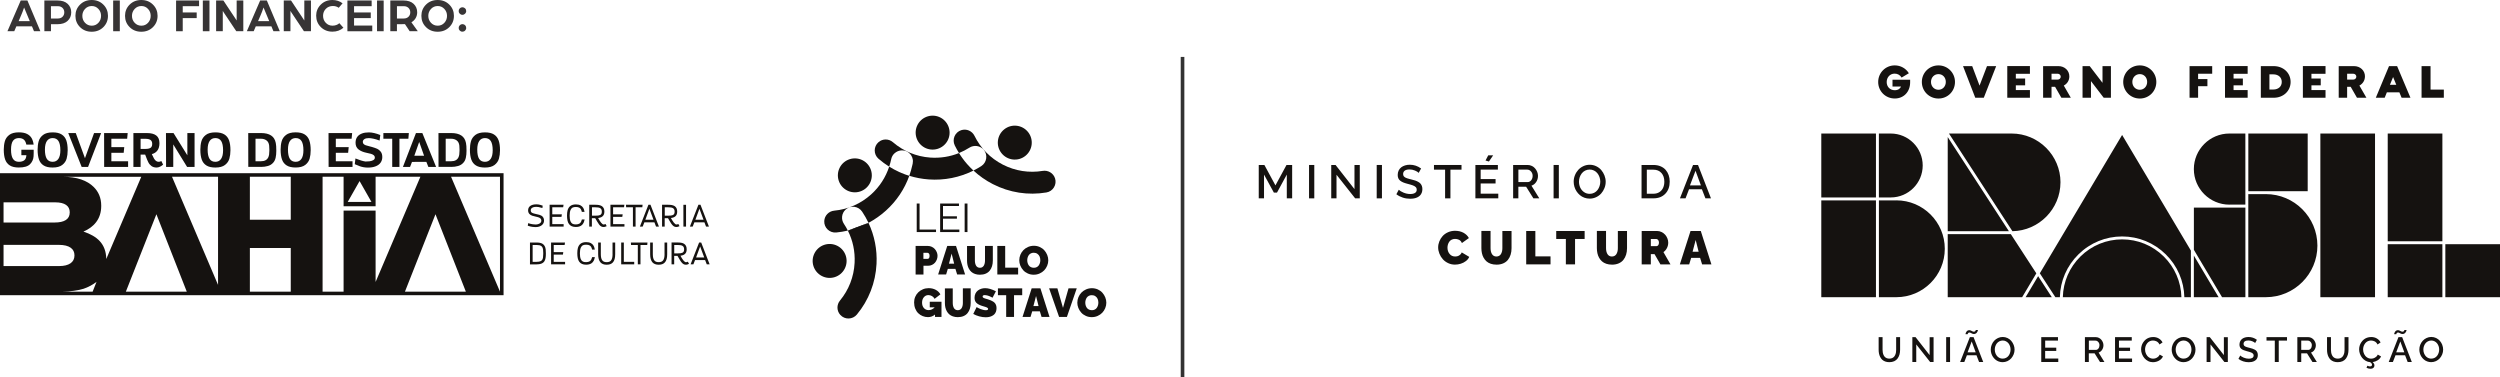 <?xml version="1.0" encoding="UTF-8"?>
<svg id="Layer_2" xmlns="http://www.w3.org/2000/svg" viewBox="0 0 929.38 140.23">
  <defs>
    <style>
      .cls-1 {
        fill: #151210;
      }

      .cls-2 {
        fill: none;
        stroke: #333;
        stroke-miterlimit: 10;
        stroke-width: 1.35px;
      }

      .cls-3 {
        fill: #373435;
      }
    </style>
  </defs>
  <g id="About">
    <g>
      <g>
        <path class="cls-3" d="M2.77,11.6L7.71.18h2.48l4.82,11.43h-2.37l-.76-1.82h-5.8l-.78,1.82h-2.54ZM6.92,7.85h4.15l-.89-2.13-1.22-2.93c-.4,1.18-.78,2.17-1.13,2.96l-.9,2.1Z"/>
        <path class="cls-3" d="M16.49,11.6V.18h4.88c1.62,0,2.88.41,3.77,1.24.89.83,1.34,1.88,1.34,3.17s-.45,2.34-1.34,3.17-2.16,1.24-3.79,1.24h-2.4v2.61h-2.47ZM18.95,6.88h2.54c.74,0,1.33-.22,1.76-.65.43-.44.65-.98.65-1.64s-.22-1.21-.65-1.64c-.44-.43-1.02-.65-1.75-.65h-2.56v4.59Z"/>
        <path class="cls-3" d="M28.04,5.89c0-1.64.57-3.04,1.72-4.18,1.15-1.14,2.59-1.71,4.33-1.71s3.18.57,4.33,1.71c1.15,1.14,1.72,2.54,1.72,4.18s-.57,3.06-1.72,4.2c-1.15,1.14-2.59,1.71-4.33,1.71s-3.18-.57-4.33-1.71-1.72-2.54-1.72-4.2ZM30.61,5.89c0,1.01.33,1.88,1,2.59s1.5,1.07,2.5,1.07,1.81-.36,2.47-1.07c.66-.72.99-1.58.99-2.59s-.33-1.86-.99-2.57c-.66-.72-1.48-1.08-2.47-1.08s-1.83.36-2.5,1.08-1,1.58-1,2.57Z"/>
        <path class="cls-3" d="M42.07,11.6V.18h2.47v11.43h-2.47Z"/>
        <path class="cls-3" d="M46.48,5.89c0-1.64.57-3.04,1.72-4.18,1.15-1.14,2.59-1.71,4.33-1.71s3.18.57,4.33,1.71c1.15,1.14,1.72,2.54,1.72,4.18s-.57,3.06-1.72,4.2c-1.15,1.14-2.59,1.71-4.33,1.71s-3.18-.57-4.33-1.71-1.72-2.54-1.72-4.2ZM49.06,5.89c0,1.01.33,1.88,1,2.59s1.5,1.07,2.5,1.07,1.81-.36,2.47-1.07c.66-.72.99-1.58.99-2.59s-.33-1.86-.99-2.57c-.66-.72-1.48-1.08-2.47-1.08s-1.83.36-2.5,1.08-1,1.58-1,2.57Z"/>
        <path class="cls-3" d="M65.46,11.6V.18h8.54v2.12h-6.07v2.33h5.19v2.1h-5.19v4.88h-2.47Z"/>
        <path class="cls-3" d="M75.4,11.6V.18h2.47v11.43h-2.47Z"/>
        <path class="cls-3" d="M80.34,11.6V.18h2.7l2.98,4.49c.24.36.52.79.85,1.27s.59.88.79,1.19l.32.49V.18h2.47v11.43h-2.61l-2.86-4.28c-.31-.46-.64-.96-1.01-1.51-.37-.55-.66-.98-.87-1.3l-.28-.48v7.57h-2.47Z"/>
        <path class="cls-3" d="M91.77,11.6L96.72.18h2.48l4.82,11.43h-2.37l-.76-1.82h-5.8l-.78,1.82h-2.54ZM95.93,7.85h4.15l-.89-2.13-1.22-2.93c-.4,1.18-.78,2.17-1.13,2.96l-.9,2.1Z"/>
        <path class="cls-3" d="M105.49,11.6V.18h2.7l2.98,4.49c.24.36.52.79.85,1.27s.59.88.79,1.19l.32.49V.18h2.47v11.43h-2.61l-2.86-4.28c-.31-.46-.64-.96-1.01-1.51-.37-.55-.66-.98-.87-1.3l-.28-.48v7.57h-2.47Z"/>
        <path class="cls-3" d="M117.53,5.89c0-1.64.57-3.04,1.72-4.18,1.15-1.14,2.59-1.71,4.33-1.71,1.45,0,2.7.41,3.77,1.23l-1.43,1.67c-.61-.45-1.33-.67-2.17-.67-1.08,0-1.96.36-2.64,1.07-.68.71-1.01,1.57-1.01,2.58s.33,1.88,1,2.59,1.5,1.07,2.5,1.07,1.88-.3,2.56-.92l1.5,1.69c-1.11.97-2.46,1.46-4.07,1.46-1.74,0-3.18-.57-4.33-1.71s-1.72-2.54-1.72-4.2Z"/>
        <path class="cls-3" d="M129.15,11.6V.18h9.01v2.12h-6.54v2.33h6.21v2.1h-6.21v2.77h6.77v2.12h-9.24Z"/>
        <path class="cls-3" d="M140.16,11.6V.18h2.47v11.43h-2.47Z"/>
        <path class="cls-3" d="M145.1,11.6V.18h4.88c1.62,0,2.88.41,3.77,1.24.89.83,1.34,1.88,1.34,3.17,0,.78-.19,1.49-.56,2.13-.38.65-.91,1.17-1.59,1.57l2.38,3.32h-3.02l-1.76-2.65c-.39.03-.94.04-1.66.04h-1.32v2.61h-2.47ZM147.57,6.88h2.52c.74,0,1.33-.22,1.77-.65s.66-.98.66-1.64-.22-1.21-.65-1.64c-.44-.43-1.02-.65-1.76-.65h-2.54v4.59Z"/>
        <path class="cls-3" d="M156.65,5.89c0-1.64.57-3.04,1.72-4.18,1.15-1.14,2.59-1.71,4.33-1.71s3.18.57,4.33,1.71c1.15,1.14,1.72,2.54,1.72,4.18s-.57,3.06-1.72,4.2c-1.15,1.14-2.59,1.71-4.33,1.71s-3.18-.57-4.33-1.71-1.72-2.54-1.72-4.2ZM159.22,5.89c0,1.01.33,1.88,1,2.59s1.5,1.07,2.5,1.07,1.81-.36,2.47-1.07c.66-.72.99-1.58.99-2.59s-.33-1.86-.99-2.57c-.66-.72-1.48-1.08-2.47-1.08s-1.83.36-2.5,1.08-1,1.58-1,2.57Z"/>
        <path class="cls-3" d="M170.51,4.11c0-.39.14-.72.41-1,.28-.28.6-.41.98-.41s.72.14,1,.41c.28.28.41.61.41,1s-.14.7-.41.98c-.28.28-.61.42-1,.42s-.7-.14-.98-.42c-.28-.28-.41-.6-.41-.98ZM170.51,10.39c0-.39.14-.72.41-1,.28-.28.6-.42.98-.42s.72.14,1,.42c.28.28.41.61.41,1s-.14.7-.41.98c-.28.28-.61.41-1,.41s-.7-.14-.98-.41c-.28-.28-.41-.6-.41-.98Z"/>
      </g>
      <g>
        <path class="cls-1" d="M704.9,130.02c0,.35-.02.67-.07.98-.05.31-.13.6-.26.89-.12.29-.28.54-.46.74-.19.21-.43.37-.72.5-.29.12-.63.19-1.01.19s-.7-.06-1-.18c-.29-.12-.53-.29-.72-.49-.19-.2-.34-.45-.47-.74-.12-.29-.21-.59-.26-.9-.05-.31-.08-.64-.08-.99v-4.68h-1.46v4.68c0,.5.04.96.13,1.4.09.44.23.86.43,1.26.2.4.45.74.75,1.03.3.28.68.51,1.13.68.45.17.97.25,1.54.25.69,0,1.3-.12,1.82-.36.52-.24.94-.58,1.25-1.01.31-.43.54-.92.7-1.46.15-.54.23-1.14.23-1.79v-4.68h-1.47v4.68ZM717.34,132.01l-5.23-6.68h-1.19v9.24h1.45v-6.53l5.16,6.53h1.28v-9.22h-1.47v6.66ZM723.49,134.57h1.45v-9.24h-1.45v9.24ZM732.3,125.34l-3.62,9.24h1.55l.97-2.51h3.56l.97,2.51h1.54l-3.59-9.24h-1.38ZM731.45,130.98l1.53-4.05,1.49,4.05h-3.02ZM731.51,124.11c.01-.05.04-.12.08-.2.04-.08.1-.15.2-.21.09-.06.21-.09.34-.09.15,0,.31.05.49.14.17.09.36.19.56.28.2.09.42.14.64.14s.41-.05.59-.14c.18-.09.32-.2.43-.33.11-.13.2-.27.27-.41.07-.15.12-.28.15-.38.03-.11.04-.19.04-.24h-.82s0,.05,0,.09c0,.04-.02.09-.05.16-.03.06-.07.13-.12.18-.05.06-.12.1-.21.15-.09.04-.2.06-.32.06-.17,0-.35-.05-.53-.14-.18-.09-.36-.19-.56-.28-.19-.1-.4-.14-.62-.14-.2,0-.39.04-.56.13-.17.09-.3.19-.4.32-.1.13-.18.26-.25.41-.07.15-.12.27-.14.38-.03.11-.04.2-.04.26h.81s0-.07.02-.12ZM747.72,126.75c-.38-.44-.84-.8-1.4-1.07-.56-.27-1.16-.41-1.8-.41s-1.21.13-1.77.39c-.55.26-1.03.6-1.42,1.03-.39.43-.7.93-.92,1.5-.23.57-.34,1.16-.34,1.77,0,.47.07.93.2,1.39.14.46.33.89.59,1.28.26.39.57.74.92,1.04.35.3.76.54,1.23.71.47.17.96.26,1.47.26.62,0,1.21-.13,1.77-.38.55-.26,1.02-.6,1.41-1.03.38-.43.69-.93.92-1.49.23-.57.34-1.16.34-1.77s-.11-1.15-.32-1.71c-.22-.56-.51-1.06-.89-1.51ZM747.24,131.18c-.13.4-.32.76-.56,1.08-.24.32-.55.58-.93.77-.38.19-.79.29-1.24.29-.59,0-1.11-.16-1.56-.48-.46-.32-.8-.74-1.04-1.25-.24-.51-.35-1.05-.35-1.64,0-.42.07-.83.2-1.23.14-.4.33-.76.57-1.07.25-.32.56-.57.94-.77.38-.19.79-.29,1.24-.29s.83.09,1.2.28c.37.19.68.43.93.74.25.31.44.67.58,1.07.14.41.21.82.21,1.26s-.07.83-.2,1.23ZM760.3,130.46h4.12v-1.21h-4.12v-2.62h4.76v-1.29h-6.22v9.24h6.33v-1.29h-4.88v-2.82ZM781.46,130.04c.33-.51.5-1.07.5-1.7,0-.37-.07-.73-.22-1.09-.14-.36-.34-.68-.59-.97-.24-.28-.55-.51-.91-.69-.36-.17-.74-.26-1.15-.26h-4.02v9.24h1.45v-3.21h2.15l2.01,3.21h1.64l-2.17-3.51c.54-.17.98-.51,1.31-1.02ZM779.09,130.07h-2.55v-3.44h2.47c.39,0,.73.17,1.03.51.3.34.44.74.44,1.21s-.13.89-.39,1.22c-.26.34-.6.51-1,.51ZM787.73,130.46h4.12v-1.21h-4.12v-2.62h4.76v-1.29h-6.22v9.24h6.33v-1.29h-4.88v-2.82ZM802.22,132.68c-.28.23-.57.4-.88.5-.3.1-.61.15-.93.15-.56,0-1.07-.16-1.53-.47-.46-.31-.82-.73-1.07-1.25-.25-.52-.38-1.07-.38-1.67,0-.33.04-.65.12-.97.08-.32.2-.62.37-.91.16-.29.36-.54.59-.76.23-.22.5-.39.83-.52.32-.13.67-.19,1.04-.19.23,0,.46.02.68.08.22.05.44.13.66.24.22.11.42.26.61.46.19.2.34.43.46.7l1.14-.77c-.31-.61-.77-1.1-1.38-1.46-.61-.37-1.32-.55-2.13-.55-.55,0-1.06.09-1.54.26-.48.18-.9.41-1.25.71-.35.3-.65.65-.91,1.04-.26.39-.45.81-.57,1.25-.13.44-.19.89-.19,1.34,0,.59.11,1.16.33,1.73.22.57.52,1.08.9,1.53.38.45.85.81,1.4,1.09.56.28,1.15.41,1.78.41.49,0,.99-.08,1.48-.24.49-.16.94-.41,1.35-.74.41-.34.71-.72.89-1.16l-1.21-.69c-.15.34-.37.63-.65.87ZM814.97,126.75c-.38-.44-.84-.8-1.4-1.07-.56-.27-1.16-.41-1.8-.41s-1.21.13-1.76.39c-.56.26-1.03.6-1.42,1.03-.39.43-.7.93-.92,1.5-.23.57-.34,1.16-.34,1.77,0,.47.07.93.2,1.39.14.46.33.89.59,1.28.26.39.57.74.92,1.04.35.3.76.54,1.23.71.47.17.96.26,1.47.26.62,0,1.21-.13,1.77-.38.55-.26,1.02-.6,1.41-1.03.38-.43.69-.93.92-1.49.23-.57.34-1.16.34-1.77s-.11-1.15-.32-1.71c-.22-.56-.51-1.06-.89-1.51ZM814.49,131.18c-.13.4-.32.76-.56,1.08-.24.32-.55.58-.93.77-.38.19-.79.29-1.24.29-.58,0-1.11-.16-1.56-.48-.46-.32-.8-.74-1.04-1.25-.23-.51-.35-1.05-.35-1.64,0-.42.07-.83.2-1.23.14-.4.33-.76.57-1.07.25-.32.56-.57.94-.77.38-.19.79-.29,1.24-.29s.83.09,1.2.28c.37.19.68.43.93.74.25.31.44.67.58,1.07.14.41.21.82.21,1.26s-.07.83-.2,1.23ZM826.73,132.01l-5.23-6.68h-1.19v9.24h1.45v-6.53l5.16,6.53h1.28v-9.22h-1.47v6.66ZM838.84,130.47c-.16-.18-.37-.34-.64-.49-.27-.15-.54-.27-.83-.36-.29-.09-.63-.19-1.04-.29-.26-.06-.46-.11-.62-.16-.16-.04-.33-.09-.5-.15-.18-.06-.32-.11-.43-.16-.1-.05-.21-.11-.31-.18-.11-.07-.18-.15-.24-.23-.05-.08-.1-.17-.13-.27-.03-.1-.05-.22-.05-.34,0-.41.15-.72.45-.94.3-.22.75-.33,1.35-.33.51,0,1,.1,1.48.31.48.2.82.41,1.02.63l.66-1.19c-.94-.69-1.98-1.04-3.12-1.04-.48,0-.92.06-1.33.18-.41.12-.76.3-1.06.53-.3.23-.54.53-.71.89-.17.36-.26.76-.26,1.2,0,.36.06.66.16.92.11.26.29.49.53.68.24.19.52.35.84.48.32.13.72.26,1.21.39.31.08.56.15.75.2.18.05.39.11.61.19.22.08.39.15.51.22.12.07.24.16.35.26.11.1.19.21.24.33.05.12.07.26.07.41,0,.38-.16.67-.47.88-.31.2-.75.3-1.33.3-.64,0-1.26-.13-1.87-.38-.6-.26-1.04-.52-1.31-.8l-.67,1.25c.52.4,1.11.71,1.77.92.66.21,1.34.32,2.04.32.38,0,.74-.03,1.07-.09.33-.06.64-.16.93-.3.29-.14.53-.31.74-.51.2-.2.36-.45.48-.75.12-.3.17-.63.17-1,0-.33-.05-.63-.14-.88-.1-.26-.22-.48-.38-.66ZM842.58,126.62h3.08v7.95h1.47v-7.95h3.07v-1.29h-7.62v1.29ZM860.42,130.04c.33-.51.5-1.07.5-1.7,0-.37-.07-.73-.22-1.09-.14-.36-.34-.68-.58-.97-.25-.28-.55-.51-.91-.69-.36-.17-.74-.26-1.15-.26h-4.02v9.24h1.45v-3.21h2.15l2.01,3.21h1.64l-2.17-3.51c.54-.17.98-.51,1.31-1.02ZM858.04,130.07h-2.55v-3.44h2.47c.39,0,.73.17,1.03.51.3.34.44.74.44,1.21s-.13.89-.39,1.22c-.26.34-.6.51-1,.51ZM871.59,130.02c0,.35-.02.67-.07.98-.05.31-.13.6-.26.89-.12.29-.28.54-.46.74-.19.21-.43.37-.72.5-.29.12-.63.19-1.01.19s-.7-.06-1-.18c-.29-.12-.53-.29-.72-.49-.19-.2-.34-.45-.47-.74-.12-.29-.21-.59-.26-.9-.05-.31-.08-.64-.08-.99v-4.68h-1.46v4.68c0,.5.04.96.13,1.4.09.44.23.86.43,1.26.2.4.45.74.75,1.03.3.28.68.51,1.13.68.45.17.97.25,1.54.25.69,0,1.3-.12,1.82-.36.52-.24.94-.58,1.25-1.01.31-.43.54-.92.7-1.46.15-.54.23-1.14.23-1.79v-4.68h-1.47v4.68ZM883.28,132.68c-.28.23-.57.4-.88.5-.3.1-.61.15-.93.15-.56,0-1.07-.16-1.53-.47-.46-.31-.82-.73-1.07-1.25-.25-.52-.38-1.07-.38-1.67,0-.33.04-.65.12-.97.08-.32.2-.62.37-.91.16-.29.36-.54.59-.76.23-.22.5-.39.83-.52.32-.13.67-.19,1.04-.19.23,0,.46.02.68.08.22.05.44.13.66.24.22.11.42.26.61.46.19.2.34.43.46.7l1.14-.77c-.31-.61-.77-1.1-1.38-1.46-.61-.37-1.32-.55-2.13-.55-.55,0-1.06.09-1.54.26-.48.18-.9.41-1.25.71-.35.3-.66.65-.91,1.04-.26.39-.45.81-.58,1.25-.13.44-.19.89-.19,1.34,0,.56.1,1.11.3,1.66.2.55.48,1.04.83,1.48.35.44.78.81,1.3,1.1.51.29,1.07.46,1.66.51.47.31.7.63.7.97,0,.2-.07.35-.21.45-.14.1-.33.16-.57.16-.28,0-.59-.09-.92-.27l-.36.77c.49.25,1,.37,1.53.37.45,0,.8-.11,1.05-.33.25-.22.38-.52.38-.89,0-.46-.22-.88-.67-1.25.69-.1,1.32-.33,1.9-.7.58-.37.99-.84,1.23-1.41l-1.21-.69c-.15.34-.37.63-.65.87ZM891.63,125.34l-3.62,9.24h1.55l.97-2.51h3.56l.97,2.51h1.54l-3.59-9.24h-1.38ZM890.79,130.98l1.53-4.05,1.49,4.05h-3.02ZM890.85,124.11c.01-.05.04-.12.08-.2.04-.08.1-.15.2-.21.09-.06.21-.09.34-.09.15,0,.31.05.49.14.17.09.36.19.56.28.2.09.42.14.64.14s.41-.05.59-.14c.18-.09.32-.2.43-.33.11-.13.2-.27.27-.41.07-.15.13-.28.15-.38.03-.11.04-.19.04-.24h-.82s0,.05,0,.09c0,.04-.02.09-.05.16-.03.06-.07.13-.12.18-.05.06-.12.1-.21.15-.09.04-.2.06-.31.06-.17,0-.35-.05-.53-.14-.18-.09-.36-.19-.56-.28-.19-.1-.4-.14-.62-.14-.2,0-.39.04-.56.13-.17.09-.3.19-.4.32-.1.13-.18.26-.25.41-.07.15-.12.27-.14.38-.03.11-.04.2-.04.26h.81s0-.07.02-.12ZM907.94,128.25c-.22-.56-.51-1.06-.89-1.51-.38-.44-.84-.8-1.4-1.07-.56-.27-1.16-.41-1.8-.41s-1.21.13-1.77.39c-.55.26-1.03.6-1.42,1.03-.39.43-.7.93-.93,1.5-.23.57-.34,1.16-.34,1.77,0,.47.07.93.2,1.39.14.46.33.89.59,1.28.26.39.57.74.92,1.04.35.3.76.54,1.23.71.47.17.96.26,1.47.26.62,0,1.21-.13,1.77-.38.55-.26,1.02-.6,1.41-1.03.38-.43.69-.93.92-1.49.23-.57.34-1.16.34-1.77s-.11-1.15-.32-1.71ZM906.57,131.18c-.13.4-.32.76-.56,1.08-.24.32-.55.58-.93.77-.38.19-.79.29-1.24.29-.58,0-1.11-.16-1.56-.48-.46-.32-.8-.74-1.04-1.25-.24-.51-.35-1.05-.35-1.64,0-.42.07-.83.2-1.23.14-.4.33-.76.57-1.07.25-.32.56-.57.94-.77.38-.19.79-.29,1.24-.29s.83.09,1.2.28c.37.19.68.43.93.74.25.31.44.67.59,1.07.14.41.21.82.21,1.26s-.07.83-.2,1.23Z"/>
        <path class="cls-1" d="M703.54,32.16h3.17c-.28.76-1.07,1.38-2.32,1.38-1.78,0-3.01-1.28-3.01-3.04s1.23-3.13,2.96-3.13c1.11,0,2.06.54,2.58,1.47l2.7-1.61c-1.09-1.82-3.08-2.92-5.24-2.92-3.43,0-6.16,2.73-6.16,6.17s2.72,6.14,6.17,6.14c3.25,0,5.71-2.39,5.71-6.05v-.92h-6.56v2.51ZM720.63,24.31c-3.44,0-6.18,2.73-6.18,6.16s2.73,6.16,6.18,6.16,6.14-2.73,6.14-6.16-2.73-6.16-6.14-6.16ZM720.63,33.37c-1.57,0-2.78-1.24-2.78-2.91s1.21-2.91,2.78-2.91,2.73,1.24,2.73,2.91-1.19,2.91-2.73,2.91ZM735.9,31.83l-2.73-7.25h-3.41l4.55,11.76h3.17l4.6-11.76h-3.41l-2.77,7.25ZM746.21,36.34h8.42v-2.87h-5.24v-1.75h3.46v-2.53h-3.46v-1.75h5.24v-2.87h-8.42v11.76ZM769.28,28.4c0-2.18-1.76-3.82-4.06-3.82h-5.69v11.76h3.13v-4.06h1.33l2.33,4.06h3.51l-2.61-4.53c1.25-.66,2.06-1.9,2.06-3.41ZM764.87,29.6h-2.21v-2.2h2.21c.76,0,1.21.52,1.21,1.11s-.47,1.09-1.21,1.09ZM781.61,30.79l-4.76-6.21h-2.66v11.76h3.13v-6.19l4.74,6.19h2.68v-11.76h-3.13v6.21ZM795.48,24.31c-3.44,0-6.17,2.73-6.17,6.16s2.73,6.16,6.17,6.16,6.14-2.73,6.14-6.16-2.73-6.16-6.14-6.16ZM795.48,33.37c-1.57,0-2.78-1.24-2.78-2.91s1.21-2.91,2.78-2.91,2.73,1.24,2.73,2.91-1.19,2.91-2.73,2.91ZM813.97,36.34h3.18v-4.29h3.46v-2.66h-3.46v-1.99h5.24v-2.82h-8.42v11.76ZM827.15,36.34h8.42v-2.87h-5.24v-1.75h3.46v-2.53h-3.46v-1.75h5.24v-2.87h-8.42v11.76ZM845.26,24.58h-4.79v11.76h4.79c3.58,0,6.28-2.51,6.28-5.88s-2.7-5.88-6.28-5.88ZM845.1,33.28h-1.44v-5.64h1.44c1.87,0,3.15,1.11,3.15,2.82s-1.28,2.82-3.15,2.82ZM856.1,36.34h8.42v-2.87h-5.24v-1.75h3.46v-2.53h-3.46v-1.75h5.24v-2.87h-8.42v11.76ZM879.18,28.4c0-2.18-1.76-3.82-4.07-3.82h-5.69v11.76h3.13v-4.06h1.33l2.33,4.06h3.51l-2.61-4.53c1.25-.66,2.06-1.9,2.06-3.41ZM874.76,29.6h-2.21v-2.2h2.21c.76,0,1.21.52,1.21,1.11s-.47,1.09-1.21,1.09ZM888.12,24.58l-4.91,11.76h3.3l.81-2.02h4.65l.83,2.02h3.29l-4.96-11.76h-3.01ZM888.46,31.52l1.18-2.89,1.18,2.89h-2.35ZM903.56,33.32v-8.74h-3.34v11.76h8.28v-3.03h-4.95Z"/>
        <path class="cls-1" d="M815.57,92.86l10.49,17.63h8.67v-33.32h-19.15v15.69ZM842.34,72.16h-6.53v38.32h6.53c10.57,0,19.16-8.6,19.16-19.16s-8.6-19.16-19.16-19.16ZM828.78,76.07h5.94v-26.43h-5.93c-7.29,0-13.22,5.93-13.22,13.22s5.93,13.21,13.21,13.22ZM724.07,50.95v35.01h22.75l-22.75-35.01ZM887.64,89.68h20.32v-40.04h-20.32v40.04ZM857.89,49.64h-22.07v21.43h22.07v-21.43ZM909.06,110.49h20.32v-19.71h-20.32v19.71ZM887.64,110.49h20.32v-19.71h-20.32v19.71ZM862.6,110.49h20.32v-60.85h-20.32v60.85ZM815.57,110.49h9.21l-9.21-15.48v15.48ZM714.77,61.52c0-6.55-5.33-11.88-11.88-11.88h-4.41v23.76h4.41c6.55,0,11.88-5.33,11.88-11.88ZM677.07,73.4h20.32v-23.76h-20.32v23.76ZM677.07,110.49h20.32v-35.99h-20.32v35.99ZM704.98,74.49h-6.49v35.99h6.49c9.92,0,18-8.07,18-18s-8.07-18-18-18ZM757.68,102.66l-4.66,7.83h9.75l-5.09-7.83ZM758.31,101.6l5.78,8.89h1.67c.14-6.04,2.6-11.7,6.93-15.95,4.36-4.28,10.12-6.64,16.21-6.64s11.85,2.36,16.21,6.64c4.33,4.25,6.78,9.91,6.93,15.95h2.43v-17.33l-25.57-42.99-30.59,51.43ZM765.99,67.8c0-10.01-8.15-18.16-18.16-18.16h-23.3l23.59,36.31c9.85-.16,17.86-8.29,17.86-18.15ZM788.9,88.99c-5.8,0-11.29,2.25-15.44,6.32-4.12,4.04-6.46,9.43-6.6,15.18h44.08c-.14-5.75-2.48-11.13-6.6-15.18-4.15-4.08-9.64-6.32-15.44-6.32ZM747.53,87.05h-23.46v23.43h27.67l5.27-8.86-9.48-14.58Z"/>
        <polygon class="cls-1" points="478.37 73.74 478.37 64.9 474.72 71.61 473.57 71.61 469.9 64.9 469.9 73.74 467.94 73.74 467.94 61.33 470.04 61.33 474.15 68.92 478.26 61.33 480.36 61.33 480.36 73.74 478.37 73.74"/>
        <rect class="cls-1" x="486.64" y="61.33" width="1.95" height="12.41"/>
        <polygon class="cls-1" points="496.85 64.97 496.85 73.74 494.89 73.74 494.89 61.33 496.5 61.33 503.53 70.31 503.53 61.35 505.5 61.35 505.5 73.74 503.79 73.74 496.85 64.97"/>
        <rect class="cls-1" x="511.79" y="61.33" width="1.95" height="12.41"/>
        <path class="cls-1" d="M527.38,64.25c-.27-.3-.72-.58-1.37-.85-.64-.27-1.31-.41-1.99-.41-.81,0-1.41.15-1.81.45-.4.3-.6.72-.6,1.27,0,.17.02.32.07.46.05.14.1.26.18.36.07.11.18.21.32.3.14.1.28.18.42.25.14.07.33.14.57.22.24.08.47.14.68.2.21.06.49.12.83.21.55.13,1.01.26,1.4.39.39.13.76.29,1.12.49.36.2.65.42.86.66.22.24.39.54.52.88.13.35.19.74.19,1.19,0,.5-.08.94-.24,1.34-.16.4-.37.73-.64,1.01-.27.27-.6.5-.99.69-.39.19-.8.32-1.25.4-.44.08-.92.12-1.43.12-.95,0-1.86-.14-2.74-.43-.88-.29-1.68-.7-2.38-1.24l.9-1.68c.36.37.94.73,1.75,1.07.81.34,1.65.52,2.5.52.77,0,1.37-.14,1.79-.41.42-.27.63-.67.63-1.18,0-.2-.03-.39-.09-.56-.06-.16-.17-.31-.32-.45-.15-.13-.31-.25-.47-.35-.16-.1-.39-.2-.69-.3-.3-.1-.57-.19-.82-.26-.25-.07-.58-.16-1-.27-.65-.17-1.19-.34-1.62-.52-.43-.18-.8-.39-1.13-.65-.33-.26-.57-.56-.71-.91-.15-.35-.22-.76-.22-1.24,0-.6.12-1.14.35-1.62.23-.48.55-.88.95-1.19.4-.31.88-.55,1.43-.72.55-.17,1.14-.25,1.78-.25,1.53,0,2.92.47,4.19,1.4l-.89,1.6Z"/>
        <polygon class="cls-1" points="543.32 63.07 539.2 63.07 539.2 73.74 537.22 73.74 537.22 63.07 533.08 63.07 533.08 61.33 543.32 61.33 543.32 63.07"/>
        <path class="cls-1" d="M556.99,72.01v1.73h-8.51v-12.41h8.36v1.73h-6.4v3.52h5.54v1.63h-5.54v3.79h6.56ZM553.51,60.05l-1.26-.38,1-1.92h1.83l-1.57,2.3Z"/>
        <path class="cls-1" d="M562.51,73.74v-12.41h5.4c.54,0,1.05.12,1.54.35.49.23.9.54,1.22.92.33.38.59.81.79,1.3.19.48.29.97.29,1.47,0,.84-.22,1.6-.67,2.28-.44.68-1.03,1.14-1.76,1.37l2.92,4.72h-2.2l-2.7-4.32h-2.89v4.32h-1.95ZM564.46,67.69h3.43c.54,0,.99-.23,1.34-.68.35-.45.53-1,.53-1.64s-.2-1.17-.6-1.63c-.4-.45-.86-.68-1.38-.68h-3.32v4.63Z"/>
        <rect class="cls-1" x="577.55" y="61.33" width="1.95" height="12.41"/>
        <path class="cls-1" d="M585.02,67.54c0-.82.15-1.61.46-2.38.3-.77.72-1.44,1.24-2.01.52-.57,1.16-1.04,1.9-1.38.74-.35,1.54-.52,2.37-.52s1.67.18,2.42.55c.75.36,1.38.84,1.88,1.44.5.6.9,1.27,1.19,2.02.29.75.44,1.52.44,2.3,0,.82-.15,1.61-.46,2.37-.3.76-.72,1.43-1.23,2.01-.52.57-1.15,1.03-1.9,1.38-.74.34-1.54.52-2.37.52-.69,0-1.35-.12-1.98-.35-.63-.23-1.18-.55-1.65-.95-.47-.4-.89-.87-1.24-1.4-.35-.53-.62-1.1-.8-1.72-.18-.62-.27-1.24-.27-1.87M590.97,72.06c.6,0,1.16-.13,1.67-.39.51-.26.92-.61,1.25-1.04.32-.43.58-.91.75-1.45.18-.53.27-1.08.27-1.65s-.1-1.15-.29-1.69c-.19-.54-.45-1.02-.79-1.44-.33-.42-.75-.75-1.25-1-.5-.25-1.04-.37-1.62-.37s-1.16.13-1.67.39c-.51.26-.93.6-1.26,1.03-.33.43-.59.91-.77,1.44-.18.54-.27,1.08-.27,1.65,0,.79.16,1.52.47,2.2.32.68.78,1.24,1.4,1.67.61.43,1.31.65,2.1.65Z"/>
        <path class="cls-1" d="M610.25,73.74v-12.41h4.41c.97,0,1.85.16,2.63.48.78.32,1.41.77,1.91,1.33.49.57.87,1.22,1.13,1.96.26.74.39,1.55.39,2.41,0,1.88-.55,3.39-1.65,4.52-1.1,1.14-2.57,1.7-4.4,1.7h-4.41ZM614.66,63.07h-2.45v8.95h2.45c.85,0,1.59-.2,2.21-.59.62-.4,1.08-.93,1.39-1.6.31-.67.46-1.44.46-2.3,0-1.33-.36-2.4-1.08-3.22-.72-.82-1.71-1.23-2.98-1.23Z"/>
        <path class="cls-1" d="M629.39,61.33h1.85l4.82,12.41h-2.06l-1.31-3.37h-4.79l-1.3,3.37h-2.08l4.87-12.41ZM632.31,68.92l-2-5.44-2.06,5.44h4.05Z"/>
        <path class="cls-1" d="M540.97,85.8c1.17,0,2.2.25,3.09.73.89.49,1.56,1.15,2,1.97l-2.6,1.85c-.11-.29-.27-.54-.46-.75-.19-.21-.41-.37-.65-.48-.24-.11-.48-.19-.71-.24-.24-.05-.48-.07-.73-.07-.47,0-.88.1-1.26.29-.37.19-.66.44-.88.76-.22.32-.39.66-.5,1.04-.11.38-.17.77-.17,1.17,0,.9.26,1.68.78,2.32.52.64,1.21.96,2.07.96.34,0,.66-.05.96-.14.31-.09.6-.26.88-.5.28-.24.49-.53.62-.88l2.78,1.66c-.23.59-.64,1.1-1.22,1.55-.58.45-1.23.78-1.94,1-.71.22-1.43.33-2.15.33-.89,0-1.72-.18-2.51-.55-.79-.37-1.45-.85-1.99-1.45-.54-.6-.96-1.29-1.27-2.06-.31-.77-.47-1.55-.47-2.34s.15-1.51.44-2.24c.29-.73.7-1.39,1.23-1.98.53-.59,1.2-1.06,2.01-1.42.81-.36,1.7-.54,2.66-.54"/>
        <path class="cls-1" d="M556.31,98.38c-.77,0-1.47-.11-2.1-.32-.63-.22-1.16-.51-1.59-.89-.43-.38-.79-.83-1.08-1.35-.29-.52-.5-1.08-.63-1.68-.13-.59-.2-1.23-.2-1.9v-6.38h3.41v6.38c0,.43.04.82.12,1.19.08.36.21.69.38.99.17.29.4.52.68.69.29.17.62.25,1,.25s.72-.09,1.02-.26c.29-.17.52-.4.69-.7.17-.3.29-.63.38-.99.08-.36.12-.75.12-1.16v-6.38h3.41v6.38c0,.88-.11,1.69-.34,2.42-.23.73-.56,1.38-1.01,1.94-.45.56-1.03.99-1.76,1.31-.73.31-1.56.47-2.5.47"/>
        <polygon class="cls-1" points="567.37 98.28 567.37 85.87 570.77 85.87 570.77 95.31 576.41 95.31 576.41 98.28 567.37 98.28"/>
        <polygon class="cls-1" points="589.09 88.84 585.53 88.84 585.53 98.28 582.11 98.28 582.11 88.84 578.53 88.84 578.53 85.87 589.09 85.87 589.09 88.84"/>
        <path class="cls-1" d="M599.24,98.38c-.77,0-1.47-.11-2.1-.32-.63-.22-1.16-.51-1.59-.89-.43-.38-.79-.83-1.08-1.35-.29-.52-.5-1.08-.63-1.68-.13-.59-.2-1.23-.2-1.9v-6.38h3.41v6.38c0,.43.04.82.12,1.19.08.36.21.69.38.99.17.29.4.52.68.69.29.17.62.25,1,.25s.72-.09,1.02-.26c.29-.17.52-.4.69-.7.17-.3.29-.63.38-.99.08-.36.12-.75.12-1.16v-6.38h3.41v6.38c0,.88-.11,1.69-.34,2.42-.23.73-.56,1.38-1.01,1.94-.45.56-1.03.99-1.76,1.31-.72.31-1.56.47-2.5.47"/>
        <path class="cls-1" d="M610.3,98.28v-12.41h5.7c.59,0,1.14.12,1.67.38.53.25.97.58,1.33.98.36.4.64.86.85,1.38.21.52.32,1.04.32,1.57,0,.72-.16,1.39-.47,2.01-.32.63-.75,1.14-1.31,1.53l2.62,4.57h-3.74l-2.19-3.81h-1.38v3.81h-3.41ZM613.71,91.5h2.15c.22,0,.42-.12.6-.36.18-.24.26-.56.26-.96s-.1-.72-.3-.96c-.2-.24-.42-.37-.65-.37h-2.07v2.66Z"/>
        <path class="cls-1" d="M628.46,85.87h3.81l3.95,12.41h-3.46l-.75-2.43h-3.31l-.74,2.43h-3.47l3.97-12.41ZM631.47,93.58l-1.1-4.37-1.15,4.37h2.25Z"/>
        <polygon class="cls-1" points="340.79 86.27 340.79 75.66 341.85 75.66 341.85 85.34 347.97 85.34 347.97 86.27 340.79 86.27"/>
        <polygon class="cls-1" points="356.64 85.34 356.64 86.27 349.5 86.27 349.5 75.66 356.5 75.66 356.5 76.58 350.56 76.58 350.56 80.41 355.74 80.41 355.74 81.29 350.56 81.29 350.56 85.34 356.64 85.34"/>
        <rect class="cls-1" x="358.61" y="75.66" width="1.05" height="10.61"/>
        <path class="cls-1" d="M340.38,102.04v-10.61h4.58c.5,0,.98.11,1.43.32.45.21.83.49,1.14.84.31.35.55.74.73,1.18.18.44.27.89.27,1.34s-.09.93-.26,1.37c-.17.44-.4.83-.7,1.18-.3.34-.67.61-1.11.82-.44.21-.92.31-1.42.31h-1.74v3.26h-2.91ZM343.29,96.24h1.54c.2,0,.38-.09.52-.27.14-.18.22-.47.22-.86s-.08-.69-.25-.87c-.16-.18-.35-.27-.57-.27h-1.47v2.27Z"/>
        <path class="cls-1" d="M352.14,91.43h3.26l3.38,10.61h-2.96l-.64-2.08h-2.83l-.63,2.08h-2.97l3.39-10.61ZM354.71,98.02l-.94-3.74-.99,3.74h1.93Z"/>
        <path class="cls-1" d="M364.29,102.13c-.66,0-1.26-.09-1.8-.28-.54-.18-.99-.44-1.36-.76-.37-.32-.68-.71-.92-1.15-.25-.45-.43-.92-.54-1.43-.11-.51-.17-1.05-.17-1.62v-5.45h2.92v5.45c0,.36.04.7.11,1.01.07.31.18.59.32.84.14.25.34.45.58.59.25.14.53.22.86.22s.62-.07.87-.22c.25-.15.44-.35.59-.6.14-.26.25-.54.32-.85.07-.31.11-.64.11-1v-5.45h2.91v5.45c0,.75-.1,1.45-.29,2.07-.19.63-.48,1.18-.86,1.66-.38.48-.88.85-1.5,1.12-.62.27-1.33.4-2.14.4"/>
        <polygon class="cls-1" points="370.76 102.04 370.76 91.43 373.68 91.43 373.68 99.5 378.49 99.5 378.49 102.04 370.76 102.04"/>
        <path class="cls-1" d="M378.92,96.72c0-.7.14-1.37.41-2.02.27-.65.64-1.22,1.12-1.71.47-.49,1.05-.88,1.73-1.18.68-.29,1.4-.44,2.17-.44s1.51.15,2.19.46c.68.31,1.25.72,1.7,1.23.46.51.81,1.09,1.07,1.73.26.65.39,1.31.39,1.99s-.13,1.36-.41,2.01c-.27.65-.64,1.22-1.11,1.71-.47.49-1.05.89-1.73,1.19-.68.3-1.41.44-2.18.44s-1.51-.15-2.19-.46c-.68-.31-1.25-.71-1.7-1.22-.46-.51-.82-1.08-1.08-1.73-.26-.65-.39-1.32-.39-2M384.32,99.55c.4,0,.77-.08,1.08-.24.32-.16.57-.38.76-.65.19-.27.33-.57.43-.9.1-.33.15-.67.15-1.03,0-.5-.09-.95-.26-1.36-.17-.41-.45-.75-.83-1.01-.38-.27-.83-.4-1.35-.4-.4,0-.76.08-1.08.24-.32.16-.57.38-.76.64-.19.27-.33.56-.43.89-.1.33-.15.67-.15,1.02s.05.71.15,1.04c.1.33.25.63.44.89.19.27.45.48.77.63.32.16.67.23,1.07.23Z"/>
        <path class="cls-1" d="M345.63,112.16h4.37v5.65h-2.41v-.88c-.75.64-1.62.96-2.61.96-.7,0-1.35-.13-1.97-.38-.62-.25-1.17-.6-1.64-1.06-.47-.45-.85-1.03-1.13-1.73-.28-.7-.42-1.47-.42-2.31,0-.73.14-1.43.42-2.08.28-.65.66-1.21,1.15-1.68s1.06-.84,1.73-1.12c.67-.28,1.39-.41,2.14-.41.96,0,1.82.21,2.6.62.77.41,1.35.98,1.73,1.69l-2.16,1.66c-.2-.42-.52-.75-.94-1.01-.42-.25-.87-.38-1.34-.38-.69,0-1.26.26-1.7.79-.45.53-.67,1.2-.67,2.02s.22,1.5.68,2.01c.45.51,1.04.77,1.77.77.83,0,1.58-.35,2.25-1.04h-1.84v-2.09Z"/>
        <path class="cls-1" d="M356.06,117.9c-.66,0-1.26-.09-1.8-.28-.54-.18-.99-.44-1.36-.76-.37-.32-.68-.71-.92-1.15-.25-.45-.43-.92-.54-1.43-.11-.51-.17-1.05-.17-1.62v-5.45h2.92v5.45c0,.36.04.7.11,1.01.07.31.18.59.32.84.14.25.34.45.58.59.25.14.53.22.86.22s.62-.07.87-.22c.25-.15.44-.35.59-.6.14-.26.25-.54.32-.85.07-.31.11-.64.11-1v-5.45h2.91v5.45c0,.75-.1,1.44-.29,2.07-.19.63-.48,1.18-.86,1.66-.38.48-.88.85-1.5,1.12-.62.27-1.33.4-2.13.4"/>
        <path class="cls-1" d="M368.96,110.67s-.1-.06-.18-.1c-.07-.04-.22-.12-.45-.23-.22-.11-.44-.21-.66-.3-.21-.09-.46-.16-.75-.23-.28-.07-.55-.11-.78-.11-.57,0-.85.18-.85.52,0,.08.01.15.04.21.03.06.07.12.14.18.07.05.13.1.2.14.07.04.17.08.3.13.14.05.25.09.35.12.1.03.25.07.45.13.2.06.36.11.49.15.43.13.79.26,1.09.39.3.13.59.28.87.46.28.18.51.38.68.6.17.22.31.48.41.79.1.31.15.66.15,1.05,0,.49-.08.93-.23,1.33-.16.39-.36.72-.62.97-.26.25-.56.46-.92.62-.35.17-.72.28-1.09.35-.37.07-.77.1-1.18.1-.76,0-1.56-.11-2.4-.34-.84-.23-1.57-.53-2.21-.9l1.26-2.55s.12.08.2.13c.09.05.26.14.52.28.27.13.53.25.79.35.26.1.56.2.92.28.35.09.68.13.98.13.56,0,.85-.15.85-.47,0-.12-.04-.22-.11-.31-.07-.09-.19-.17-.36-.25-.17-.08-.34-.14-.49-.19-.16-.05-.38-.12-.67-.2-.29-.09-.53-.16-.72-.22-.95-.32-1.64-.71-2.06-1.16-.42-.45-.63-1.06-.63-1.82,0-.57.11-1.08.32-1.55.22-.46.51-.84.88-1.13.37-.29.79-.52,1.26-.67.47-.16.97-.23,1.5-.23,1.13,0,2.46.38,3.98,1.15l-1.26,2.41Z"/>
        <polygon class="cls-1" points="380.01 109.74 376.97 109.74 376.97 117.82 374.05 117.82 374.05 109.74 370.98 109.74 370.98 107.2 380.01 107.2 380.01 109.74"/>
        <path class="cls-1" d="M383.52,107.2h3.26l3.38,10.61h-2.96l-.64-2.08h-2.83l-.63,2.08h-2.97l3.39-10.61ZM386.09,113.79l-.94-3.74-.98,3.74h1.93Z"/>
        <polygon class="cls-1" points="393.09 107.2 395.17 114.45 397.22 107.2 400.28 107.2 396.62 117.82 393.72 117.82 390.01 107.2 393.09 107.2"/>
        <path class="cls-1" d="M400.5,112.49c0-.7.14-1.37.41-2.02.27-.65.64-1.22,1.12-1.71.47-.49,1.05-.88,1.73-1.18.68-.29,1.4-.44,2.17-.44s1.51.16,2.19.46c.68.31,1.25.72,1.7,1.23.46.51.81,1.09,1.07,1.73.26.65.39,1.31.39,1.99s-.14,1.36-.41,2.01c-.27.65-.64,1.22-1.11,1.71-.47.49-1.05.89-1.73,1.19-.68.3-1.41.44-2.18.44s-1.51-.15-2.19-.46c-.68-.31-1.25-.71-1.7-1.22-.46-.51-.82-1.08-1.08-1.73-.26-.65-.39-1.32-.39-2M405.9,115.32c.4,0,.77-.08,1.08-.24.32-.16.57-.38.76-.65.19-.27.33-.57.43-.9.1-.33.15-.67.15-1.03,0-.5-.09-.95-.26-1.36-.17-.41-.45-.74-.83-1.01-.38-.27-.83-.4-1.35-.4-.4,0-.76.08-1.08.24-.32.16-.57.38-.76.64-.19.27-.33.56-.43.89-.1.33-.15.67-.15,1.02s.05.71.15,1.04c.1.33.25.63.44.89.19.27.45.48.77.63.32.16.67.23,1.07.23Z"/>
        <path class="cls-1" d="M314.02,99.9c1.6-3.1.39-6.9-2.71-8.5-3.1-1.6-6.9-.38-8.5,2.71-1.6,3.1-.39,6.9,2.71,8.5,3.1,1.6,6.9.39,8.5-2.71"/>
        <path class="cls-1" d="M315.19,85.73c1.85,3.67,2.73,7.76,2.51,11.98-.26,5.2-2.17,10.06-5.42,14-1.3,1.57-1.27,3.84.1,5.35,1.67,1.85,4.58,1.78,6.17-.14,4.38-5.29,6.94-11.81,7.3-18.8.27-5.35-.77-10.56-2.99-15.27l-7.67,2.88Z"/>
        <path class="cls-1" d="M315.19,85.73c2.67-.63,5.24-1.59,7.67-2.88l-7.67,2.88Z"/>
        <path class="cls-1" d="M319.71,71.2c3.32-1.06,5.15-4.61,4.09-7.93-1.06-3.32-4.61-5.15-7.93-4.09-3.32,1.06-5.15,4.61-4.09,7.93,1.06,3.32,4.61,5.15,7.93,4.09"/>
        <path class="cls-1" d="M343.69,54.85c3.06,1.66,6.89.53,8.56-2.53,1.66-3.06.53-6.89-2.53-8.56-3.06-1.66-6.89-.53-8.56,2.53-1.66,3.06-.53,6.89,2.53,8.56"/>
        <path class="cls-1" d="M357.68,58.66c.62.86,1.28,1.69,1.97,2.48-.7-.79-1.36-1.62-1.97-2.48"/>
        <path class="cls-1" d="M339.37,59.87c0,.3-.02.6-.08.9.06-.3.09-.61.08-.9"/>
        <path class="cls-1" d="M359.65,61.14c-.7-.79-1.36-1.62-1.97-2.48-.21-.29-.41-.58-.6-.87-.2-.29-.39-.59-.57-.89-3.35,1.36-6.98,1.94-10.69,1.68-5.19-.37-10.01-2.38-13.88-5.72-1.54-1.33-3.81-1.35-5.35-.01-1.88,1.63-1.88,4.54,0,6.17,1.25,1.08,2.58,2.06,3.97,2.93,0-.02.01-.04.02-.06.28-.88.53-1.77.72-2.68.15-.75.49-1.42.97-1.95.12-.13.24-.25.38-.36.16-.14.33-.26.51-.37.68-.43,1.5-.66,2.36-.62.93.05,1.77.4,2.42.95.22.18.41.39.59.61.09.11.17.23.24.35.3.48.5,1.03.58,1.61.02.15.03.29.03.44,0,.3-.02.6-.08.91-.04.2-.08.39-.13.58-.3,1.36-.68,2.69-1.14,3.99,2.31.71,4.72,1.17,7.2,1.35,5.84.42,11.55-.73,16.65-3.29-.78-.72-1.52-1.48-2.21-2.27"/>
        <path class="cls-1" d="M334.18,63.89c-1.25-.57-2.46-1.22-3.62-1.95-1.28,3.92-3.55,7.47-6.69,10.31-3.86,3.49-8.64,5.58-13.73,6.06-2.03.19-3.61,1.82-3.72,3.85-.13,2.49,1.98,4.5,4.46,4.27,1.46-.14,2.9-.38,4.31-.71-.43-.86-.92-1.69-1.46-2.5-1.13-1.69-.87-3.95.64-5.31,1.85-1.67,4.74-1.3,6.13.77.9,1.34,1.68,2.73,2.36,4.17,2.31-1.23,4.48-2.75,6.47-4.54,3.99-3.6,6.94-8.03,8.7-12.95-.99-.3-1.96-.66-2.91-1.05-.32-.13-.63-.27-.94-.41"/>
        <path class="cls-1" d="M338.76,57.82c.3.48.5,1.03.58,1.61-.08-.58-.28-1.13-.58-1.61"/>
        <path class="cls-1" d="M330.58,61.89c.29-.88.54-1.77.72-2.68-.18.91-.43,1.8-.72,2.68"/>
        <path class="cls-1" d="M335.5,55.91c-.86-.04-1.67.19-2.36.62.68-.43,1.5-.66,2.36-.62"/>
        <path class="cls-1" d="M332.64,56.9c.16-.14.33-.26.51-.37-.18.11-.35.23-.51.37"/>
        <path class="cls-1" d="M330.56,61.95c1.16.73,2.37,1.38,3.62,1.95-1.25-.57-2.45-1.22-3.62-1.95"/>
        <path class="cls-1" d="M392.21,66.3c-.62-1.94-2.58-3.1-4.58-2.77-5.04.84-10.2.05-14.83-2.33-4.63-2.38-8.28-6.11-10.53-10.7-.9-1.83-2.98-2.73-4.92-2.11-2.37.76-3.5,3.45-2.41,5.68.48.97,1,1.91,1.57,2.82,1.34-.54,2.63-1.21,3.86-1.99,1.71-1.09,3.97-.78,5.3.75,1.63,1.88,1.2,4.77-.89,6.11-.94.6-1.91,1.15-2.9,1.64,2.13,1.98,4.55,3.68,7.2,5.04,6.22,3.19,13.15,4.25,19.92,3.11,2.45-.41,3.98-2.9,3.21-5.27"/>
        <path class="cls-1" d="M359.65,61.14c.7.79,1.44,1.55,2.21,2.27-.78-.72-1.52-1.48-2.21-2.27"/>
        <path class="cls-1" d="M356.5,56.9h0c.19.3.38.6.58.89-.2-.29-.39-.59-.58-.89"/>
        <path class="cls-1" d="M381.17,57.96c2.73-2.17,3.19-6.13,1.02-8.86-2.17-2.73-6.13-3.19-8.86-1.02-2.73,2.17-3.19,6.14-1.02,8.86,2.17,2.73,6.14,3.19,8.86,1.02"/>
        <line class="cls-2" x1="439.61" y1="21.16" x2="439.61" y2="140.23"/>
        <path class="cls-1" d="M201.17,80.13c-.34-.18-.73-.31-1.15-.39-.23-.05-.4-.09-.48-.11l-.7-.17c-.19-.05-.39-.1-.58-.16-.17-.05-.32-.11-.45-.18-.11-.06-.21-.13-.28-.21-.15-.16-.23-.4-.23-.72,0-.18.04-.34.11-.49.07-.15.19-.28.34-.4.5-.37,1.36-.49,2.4-.34.31.05.72.15,1.21.3l.28.08.1-.89-.18-.06c-.56-.19-1.03-.32-1.41-.38-.23-.04-.49-.05-.75-.05-.46,0-.88.05-1.26.14-.38.1-.7.24-.97.42-.28.19-.49.43-.63.71-.14.28-.22.6-.22.95,0,.53.15.98.46,1.33.25.29.62.53,1.09.69.31.11.74.22,1.29.33.35.07.65.14.89.22.23.07.44.16.61.26.19.12.33.27.43.44.1.17.15.39.15.64,0,.3-.11.54-.33.76-.2.2-.48.35-.83.46-.56.19-1.12.2-1.99.07-.54-.08-1.04-.19-1.47-.34l-.27-.09-.15.95.19.07c.47.17.98.29,1.52.37.41.06.8.09,1.16.09.5,0,.96-.07,1.35-.19.4-.13.74-.31,1.02-.54.26-.22.47-.47.6-.76.14-.29.2-.59.2-.91,0-.33-.05-.62-.14-.86-.18-.46-.49-.81-.9-1.03"/>
        <polygon class="cls-1" points="205.31 80.62 208.73 80.62 208.87 79.69 205.31 79.69 205.31 77.05 209.36 77.05 209.5 76.12 204.32 76.12 204.33 84.24 209.53 84.24 209.53 83.31 205.31 83.31 205.31 80.62"/>
        <path class="cls-1" d="M216.25,81.76c-.15.64-.42,1.09-.83,1.35-.33.21-.78.32-1.33.32-.25,0-.48-.02-.69-.05-.19-.03-.37-.09-.53-.17-.34-.18-.6-.48-.78-.91-.21-.51-.32-1.23-.32-2.14s.12-1.64.35-2.15c.19-.42.46-.7.82-.87.16-.07.33-.12.51-.15.43-.07,1-.06,1.41.03.22.05.42.13.59.24.38.24.65.7.8,1.33l.04.18h1l-.05-.28c-.08-.46-.22-.85-.41-1.18-.24-.4-.58-.73-1-.95-.47-.25-1.05-.37-1.74-.37-.89,0-1.61.21-2.13.63-.45.37-.78.9-.96,1.57-.14.52-.21,1.18-.21,1.96,0,.7.06,1.31.17,1.82.11.53.3.97.56,1.32.27.36.62.64,1.05.82.42.18.92.27,1.51.27.76,0,1.4-.16,1.91-.46.39-.24.7-.59.93-1.04.08-.16.14-.32.19-.47.04-.14.09-.32.15-.54l.07-.29h-1.03l-.04.19Z"/>
        <path class="cls-1" d="M224.91,83.35c-.06.03-.14.05-.25.07-.12.03-.19.04-.23.04-.15,0-.29-.05-.45-.16-.17-.12-.36-.31-.55-.55-.17-.22-.36-.49-.55-.8-.15-.25-.33-.55-.53-.9.26-.03.49-.08.7-.14.33-.09.61-.23.84-.4.53-.39.79-1.01.79-1.83,0-.51-.09-.94-.25-1.27-.17-.34-.42-.62-.75-.82-.29-.17-.64-.3-1.04-.37-.38-.07-.84-.1-1.34-.1h-2.25v8.12h.98v-3.13h1.23l.79,1.34c.25.43.48.79.69,1.05.24.3.49.53.75.67.26.15.57.22.91.22.15,0,.3-.02.43-.05.13-.03.29-.09.47-.17l.24-.1-.44-.81-.2.09ZM220.05,77.06h1.23c.41,0,.77.02,1.07.07.28.04.52.11.72.22.21.12.37.28.49.49.11.22.17.51.17.86s-.06.61-.17.81c-.11.19-.27.33-.47.43-.2.09-.44.15-.71.19-.29.03-.66.05-1.08.05h-1.23v-3.13Z"/>
        <polygon class="cls-1" points="227.92 80.62 231.34 80.62 231.48 79.69 227.92 79.69 227.92 77.05 231.98 77.05 232.11 76.12 226.93 76.12 226.94 84.24 232.14 84.24 232.14 83.31 227.92 83.31 227.92 80.62"/>
        <polygon class="cls-1" points="238.88 76.12 232.71 76.12 232.77 77.05 235.29 77.05 235.29 84.24 236.28 84.24 236.28 77.05 238.79 77.05 238.88 76.12"/>
        <path class="cls-1" d="M241.05,76.12l-3.17,8.12h1.04l.62-1.59h3.74s.61,1.59.61,1.59h1.07l-3.14-8.12h-.78ZM239.91,81.69l1.51-4.09,1.52,4.09h-3.03Z"/>
        <path class="cls-1" d="M251.97,83.35c-.06.03-.15.05-.25.07-.12.03-.19.04-.23.04-.15,0-.29-.05-.45-.16-.17-.12-.36-.31-.55-.55-.17-.22-.35-.49-.55-.8-.15-.25-.32-.55-.53-.9.26-.03.49-.08.71-.14.32-.09.61-.23.84-.4.53-.39.79-1.01.79-1.83,0-.51-.09-.94-.25-1.27-.17-.34-.42-.62-.75-.82-.29-.17-.64-.3-1.04-.37-.38-.07-.84-.1-1.34-.1h-2.25v8.12h.98v-3.13h1.23l.79,1.34c.25.43.48.79.7,1.05.24.3.49.53.74.67.26.15.57.22.91.22.15,0,.3-.02.43-.05.13-.03.29-.09.47-.17l.24-.1-.44-.81-.2.09ZM247.11,77.06h1.23c.41,0,.77.02,1.07.07.28.04.53.11.72.22.21.12.37.28.49.49.11.22.17.51.17.86s-.06.61-.17.81c-.11.19-.27.33-.47.43-.2.09-.44.15-.71.19-.29.03-.66.05-1.08.05h-1.23v-3.13Z"/>
        <polygon class="cls-1" points="254.06 84.24 255.04 84.24 255.04 76.13 254.05 76.13 254.06 84.24"/>
        <path class="cls-1" d="M259.64,76.12l-3.17,8.12h1.04l.62-1.59h3.74s.61,1.59.61,1.59h1.07l-3.14-8.12h-.78ZM258.51,81.69l1.51-4.09,1.52,4.09h-3.03Z"/>
        <path class="cls-1" d="M201.67,90.62c-.29-.17-.62-.29-.99-.36-.36-.07-.75-.1-1.18-.1h-2.48v8.12h2.5c.63,0,1.18-.08,1.62-.23.56-.2.99-.52,1.26-.96.19-.31.33-.7.41-1.16.08-.45.12-1,.12-1.64,0-.68-.03-1.22-.07-1.6-.13-.97-.52-1.66-1.18-2.06M199.52,97.34h-1.51v-6.26h1.55c.39,0,.71.03.97.09.37.08.66.23.87.45.27.27.44.65.49,1.14.04.3.06.73.06,1.27v.4c0,.54-.03.99-.09,1.33-.06.33-.15.6-.27.8-.17.27-.41.47-.74.58-.34.13-.79.19-1.34.19Z"/>
        <polygon class="cls-1" points="205.85 97.34 205.85 94.65 209.27 94.65 209.4 93.72 205.85 93.72 205.85 91.09 209.9 91.09 210.04 90.16 204.86 90.16 204.87 98.27 210.07 98.27 210.07 97.34 205.85 97.34"/>
        <polygon class="cls-1" points="240.7 90.15 234.53 90.15 234.59 91.09 237.11 91.09 237.11 98.27 238.1 98.27 238.1 91.09 240.61 91.09 240.7 90.15"/>
        <path class="cls-1" d="M220.05,95.79c-.15.64-.42,1.09-.83,1.34-.33.21-.78.32-1.33.32-.25,0-.48-.02-.69-.05-.19-.03-.37-.09-.52-.17-.34-.18-.6-.48-.78-.91-.21-.51-.32-1.23-.32-2.14s.12-1.64.35-2.15c.19-.42.46-.7.82-.87.16-.07.33-.12.51-.15.43-.06,1-.06,1.42.03.22.05.42.13.59.24.38.24.65.7.8,1.33l.04.18h1l-.05-.28c-.08-.46-.22-.85-.41-1.18-.24-.41-.58-.73-1-.95-.47-.25-1.05-.37-1.74-.37-.89,0-1.61.21-2.13.63-.45.37-.78.9-.96,1.57-.14.52-.21,1.18-.21,1.96,0,.7.06,1.31.17,1.82.11.53.31.97.56,1.32.27.37.62.64,1.04.82.42.18.92.27,1.51.27.76,0,1.4-.16,1.91-.46.39-.24.7-.59.93-1.04.08-.16.14-.32.19-.47.04-.14.09-.32.15-.54l.07-.29h-1.03l-.04.19Z"/>
        <polygon class="cls-1" points="231.91 97.34 231.91 90.16 230.93 90.16 230.93 98.27 235.77 98.27 235.77 97.34 231.91 97.34"/>
        <path class="cls-1" d="M255.5,97.37c-.06.03-.14.05-.25.07-.12.03-.19.04-.23.04-.15,0-.29-.05-.45-.16-.17-.12-.36-.31-.55-.55-.17-.22-.36-.49-.55-.8-.15-.25-.32-.55-.52-.9.26-.03.49-.08.7-.14.32-.09.61-.23.84-.4.53-.39.79-1,.79-1.83,0-.51-.09-.94-.25-1.27-.17-.34-.42-.62-.75-.82-.29-.17-.64-.3-1.04-.37-.38-.06-.84-.1-1.34-.1h-2.25v8.12h.98v-3.13h1.23l.79,1.34c.25.43.48.79.7,1.05.24.3.49.53.74.67.26.15.57.22.91.22.16,0,.3-.02.43-.05.13-.03.29-.09.47-.17l.24-.1-.44-.81-.2.09ZM250.64,91.07h1.23c.41,0,.77.02,1.07.07.28.04.53.11.72.22.21.12.37.28.49.49.11.22.17.51.17.87s-.06.61-.17.81c-.11.19-.27.33-.47.43-.2.09-.44.15-.71.19-.29.03-.66.05-1.09.05h-1.23v-3.13Z"/>
        <path class="cls-1" d="M259.9,90.15l-3.17,8.12h1.04l.62-1.59h3.74l.61,1.59h1.07l-3.14-8.12h-.78ZM258.77,95.72l1.51-4.09,1.52,4.09h-3.03Z"/>
        <path class="cls-1" d="M227.72,94.52c0,1.05-.19,1.83-.56,2.3-.18.22-.39.38-.65.48-.54.21-1.39.22-1.94,0-.26-.11-.48-.27-.65-.49-.37-.47-.56-1.24-.56-2.29v-4.37h-.99v4.39c0,1.35.29,2.36.86,3,.52.58,1.29.87,2.3.87.5,0,.94-.07,1.32-.2.4-.14.73-.37,1.01-.68.28-.31.49-.72.63-1.22.14-.49.21-1.08.21-1.77v-4.39h-.99v4.37Z"/>
        <path class="cls-1" d="M247.05,94.52c0,1.05-.19,1.83-.56,2.3-.18.22-.39.38-.65.48-.53.21-1.39.22-1.94,0-.26-.11-.48-.27-.65-.49-.37-.47-.56-1.24-.56-2.29v-4.37h-.99v4.39c0,1.35.29,2.36.86,3,.52.58,1.3.87,2.3.87.5,0,.94-.07,1.32-.2.4-.14.73-.37,1.01-.68.28-.31.49-.72.63-1.22.14-.49.21-1.08.21-1.77v-4.39h-.99v4.37Z"/>
        <path class="cls-1" d="M7.96,57.7h1.85c-.06.94-.34,1.58-.84,1.93-.5.35-1.15.52-1.97.52-.99,0-1.72-.37-2.19-1.12-.48-.74-.71-1.88-.71-3.41s.25-2.63.74-3.3c.49-.66,1.22-.99,2.17-.99.78,0,1.4.19,1.85.57.45.38.76.99.93,1.85h2.71c-.11-.91-.36-1.69-.72-2.36-.37-.66-.94-1.19-1.71-1.59-.77-.4-1.8-.6-3.06-.6-1.56,0-2.75.32-3.58.96-.82.64-1.37,1.42-1.63,2.35-.26.93-.4,1.97-.4,3.12,0,1.47.17,2.69.51,3.65.34.97.92,1.71,1.74,2.22.82.52,1.93.77,3.34.77,1.97,0,3.35-.41,4.16-1.22.81-.81,1.25-1.8,1.33-2.96.02-.18.03-.57.04-1.18,0-.61,0-1.02,0-1.25h-4.58v2.02Z"/>
        <path class="cls-1" d="M22.91,49.98c-.82-.52-1.93-.77-3.34-.77-1.56,0-2.75.32-3.57.96-.82.64-1.37,1.42-1.63,2.35-.26.93-.39,1.97-.39,3.12,0,1.47.17,2.69.51,3.65.34.97.92,1.71,1.74,2.22.82.52,1.93.77,3.33.77,1.56,0,2.75-.32,3.58-.96.83-.64,1.37-1.42,1.63-2.35.26-.93.39-1.97.39-3.12,0-1.47-.17-2.69-.51-3.65-.34-.96-.92-1.71-1.74-2.22M21.7,59.07c-.5.72-1.21,1.08-2.13,1.08-.98,0-1.7-.37-2.17-1.11-.46-.74-.7-1.88-.7-3.42,0-1.42.25-2.49.74-3.21.5-.72,1.2-1.08,2.12-1.08.99,0,1.71.37,2.18,1.11.46.74.7,1.88.7,3.42,0,1.42-.25,2.49-.74,3.21Z"/>
        <polygon class="cls-1" points="31.6 58.77 31.57 58.77 28.17 49.47 25.37 49.47 30.36 62.06 32.74 62.06 37.59 49.47 34.97 49.47 31.6 58.77"/>
        <polygon class="cls-1" points="41.4 56.81 45.98 56.81 46.19 54.7 41.4 54.7 41.4 51.58 47.27 51.58 47.47 49.47 38.7 49.47 38.72 62.05 47.62 62.05 47.62 59.94 41.4 59.94 41.4 56.81"/>
        <path class="cls-1" d="M59.53,60.07c-.18.05-.35.08-.51.08-.39,0-.73-.11-1.01-.32-.28-.21-.54-.52-.77-.91-.23-.39-.5-.94-.8-1.63.92-.23,1.62-.7,2.11-1.39.49-.69.73-1.58.73-2.67,0-1.31-.4-2.26-1.19-2.86-.79-.6-1.92-.9-3.39-.9h-5.11v12.58h2.68v-4.58h1.7s.18.5.18.5c.37,1.02.7,1.81.99,2.37.28.56.68,1.03,1.17,1.39.5.36,1.14.55,1.93.55.39,0,.81-.11,1.25-.32.45-.21.83-.47,1.14-.77l-.66-1.33c-.13.08-.28.15-.46.2M56.28,54.67c-.21.27-.51.46-.91.55-.39.1-.9.15-1.53.15h-1.57v-3.78h1.57c.63,0,1.14.06,1.54.17.4.11.7.31.9.59.21.28.31.67.31,1.17s-.11.88-.32,1.16Z"/>
        <polygon class="cls-1" points="69.65 57.74 64.51 49.47 61.7 49.47 61.74 62.05 64.41 62.05 64.41 53.69 69.55 62.05 72.33 62.05 72.33 49.47 69.65 49.47 69.65 57.74"/>
        <path class="cls-1" d="M83.41,49.98c-.82-.52-1.93-.77-3.34-.77-1.56,0-2.75.32-3.57.96-.82.64-1.37,1.42-1.63,2.35-.26.93-.39,1.97-.39,3.12,0,1.47.17,2.69.51,3.65.34.97.92,1.71,1.74,2.22.82.52,1.93.77,3.33.77,1.56,0,2.75-.32,3.58-.96.83-.64,1.37-1.42,1.63-2.35.26-.93.4-1.97.4-3.12,0-1.47-.17-2.69-.51-3.65-.34-.96-.92-1.71-1.74-2.22M82.19,59.07c-.5.72-1.21,1.08-2.13,1.08-.98,0-1.7-.37-2.17-1.11-.46-.74-.7-1.88-.7-3.42,0-1.42.25-2.49.74-3.21.49-.72,1.2-1.08,2.12-1.08.99,0,1.71.37,2.18,1.11.46.74.7,1.88.7,3.42,0,1.42-.25,2.49-.75,3.21Z"/>
        <path class="cls-1" d="M185.87,64.38H0v45.36h187.2v-45.36h-1.32ZM133.68,67.32l4.41,7.75h-8.83l4.41-7.75ZM12.86,75.22h7.69c3.54,0,5.37,1.34,5.37,3.66v.12c0,2.5-2.01,3.72-5.61,3.72H1.32v-7.5h11.53ZM12.86,98.9H1.32v-7.87h20.56c3.97,0,5.8,1.53,5.8,3.85v.12c0,2.5-2.07,3.91-5.68,3.91h-9.15ZM34.45,108.42h-11.1c2.55-.03,5.86-.45,7.71-1.07,1.73-.58,3.46-1.51,4.83-2.58l-1.45,3.65ZM31.04,86.09c3.78-1.65,6.59-4.58,6.59-9.52v-.12c0-2.93-1.04-5.18-2.75-6.89-2.5-2.5-6.28-3.84-11.65-3.84h29.29l-13.01,30.56c-.1-5.63-3.37-8.49-8.48-10.18ZM46.79,108.42l11.35-28.78,11.29,28.78h-22.64ZM81.06,105.91l-17.12-40.21h17.12v40.21ZM108.09,108.42h-15.2v-16.23h15.2v16.23ZM108.09,81.69h-15.2v-15.99h15.2v15.99ZM127.73,78.29v30.13h-7.81v-42.71h7.81v10.97h11.9v-10.97h16.65l-16.65,39.11v-26.52h-11.9ZM150.54,108.42l11.35-28.78,11.29,28.78h-22.64ZM185.87,108.42l-18.19-42.71h18.19v42.71Z"/>
        <path class="cls-1" d="M167.72,62.05c.94,0,1.81-.12,2.6-.35.79-.23,1.43-.63,1.92-1.19.46-.48.77-1.11.94-1.88.17-.77.25-1.62.25-2.57,0-.7-.02-1.28-.05-1.72-.03-.44-.08-.84-.15-1.18-.24-1.25-.81-2.19-1.73-2.79-.92-.61-2.18-.91-3.78-.91h-4.72l.02,12.58h4.71ZM165.69,51.58h2.08c.77,0,1.43.2,1.99.61.56.41.89,1.04,1,1.91.04.36.07.84.07,1.45v.47c0,.54-.03,1.01-.09,1.41-.06.41-.16.75-.3,1.05-.47.98-1.37,1.46-2.7,1.46h-2.05v-8.36Z"/>
        <path class="cls-1" d="M152.44,62.05l.72-1.86,5.34-.02.74,1.88h2.88l-5.11-12.58h-2.38l-4.84,12.58h2.66ZM155.84,52.76l1.81,5.13h-3.62s1.81-5.13,1.81-5.13Z"/>
        <path class="cls-1" d="M97.01,62.05c.95,0,1.81-.12,2.6-.35.79-.23,1.43-.63,1.92-1.19.45-.48.77-1.11.94-1.88.17-.77.25-1.62.25-2.57,0-.7-.02-1.28-.05-1.72-.03-.44-.08-.84-.15-1.18-.24-1.25-.81-2.19-1.73-2.79-.91-.61-2.18-.91-3.78-.91h-4.73l.02,12.58h4.71ZM94.99,51.58h2.08c.77,0,1.43.2,1.99.61.56.41.89,1.04,1,1.91.04.36.07.84.07,1.45v.47c0,.54-.03,1.01-.09,1.41-.06.41-.16.75-.3,1.05-.47.98-1.37,1.46-2.7,1.46h-2.05v-8.36Z"/>
        <path class="cls-1" d="M106.57,61.5c.82.52,1.93.77,3.33.77,1.56,0,2.75-.32,3.58-.96.83-.64,1.37-1.43,1.63-2.35.26-.93.39-1.97.39-3.12,0-1.47-.17-2.69-.51-3.65-.34-.96-.92-1.71-1.74-2.22-.82-.52-1.93-.77-3.34-.77-1.56,0-2.75.32-3.57.96-.82.64-1.37,1.42-1.63,2.35-.26.92-.39,1.96-.39,3.12,0,1.47.17,2.69.51,3.65.34.97.92,1.71,1.74,2.22M107.8,52.41c.49-.72,1.2-1.08,2.12-1.08.99,0,1.71.37,2.18,1.11.46.74.7,1.88.7,3.42,0,1.42-.25,2.49-.75,3.21-.5.72-1.21,1.08-2.13,1.08-.98,0-1.7-.37-2.17-1.11-.46-.74-.7-1.88-.7-3.42,0-1.42.25-2.49.74-3.21Z"/>
        <polygon class="cls-1" points="131.05 62.05 131.05 59.94 124.84 59.94 124.84 56.81 129.42 56.81 129.63 54.7 124.84 54.7 124.84 51.58 130.71 51.58 130.91 49.47 122.13 49.47 122.16 62.05 131.05 62.05"/>
        <path class="cls-1" d="M133.66,61.77c.38.14.85.27,1.38.37.54.11,1.11.16,1.72.16,1.11,0,2.07-.15,2.88-.47.8-.31,1.42-.76,1.84-1.35.42-.59.64-1.28.64-2.08,0-.84-.19-1.51-.58-2.01-.38-.49-.82-.85-1.31-1.07-.49-.22-1.14-.45-1.93-.68-.17-.05-.48-.13-.92-.24-.62-.15-1.09-.29-1.42-.4-.32-.12-.58-.27-.78-.47-.2-.2-.3-.46-.3-.79,0-.41.19-.75.57-1.01.38-.26.92-.39,1.63-.39.48,0,1.07.08,1.78.23.7.15,1.46.38,2.26.69l.25-2.06c-.71-.3-1.44-.54-2.2-.72-.75-.17-1.42-.26-2.01-.26-1.01,0-1.87.13-2.58.4-.71.27-1.27.65-1.66,1.13-.39.49-.62,1.05-.7,1.7-.03.24-.04.45-.04.61,0,1.09.37,1.92,1.12,2.5.74.57,1.69.98,2.85,1.22.78.16,1.36.29,1.76.41.4.11.74.28,1.02.51.28.23.42.53.42.91,0,.41-.2.72-.61.94-.41.22-.87.36-1.39.42-.53.06-1.01.09-1.46.08-.96-.13-2.21-.51-3.75-1.14l-.25,2.13.48.2c.47.2.9.37,1.28.51"/>
        <polygon class="cls-1" points="145.81 62.05 148.49 62.05 148.49 51.58 151.81 51.58 151.99 49.47 142.52 49.47 142.52 51.58 145.81 51.58 145.81 62.05"/>
        <path class="cls-1" d="M185.36,52.2c-.34-.96-.92-1.71-1.74-2.22-.82-.52-1.93-.77-3.34-.77-1.56,0-2.75.32-3.57.96-.82.64-1.37,1.42-1.63,2.35-.26.93-.39,1.97-.39,3.12,0,1.47.17,2.69.51,3.65.34.97.92,1.71,1.74,2.22.82.52,1.93.77,3.33.77,1.56,0,2.75-.32,3.58-.96.83-.64,1.37-1.42,1.63-2.35.26-.93.4-1.97.4-3.12,0-1.47-.17-2.69-.51-3.65M182.41,59.07c-.5.72-1.2,1.08-2.13,1.08-.98,0-1.7-.37-2.17-1.11-.46-.74-.69-1.88-.69-3.42,0-1.42.25-2.49.74-3.21.5-.72,1.2-1.08,2.12-1.08.99,0,1.71.37,2.18,1.11.46.74.7,1.88.7,3.42,0,1.42-.25,2.49-.75,3.21Z"/>
      </g>
    </g>
  </g>
</svg>